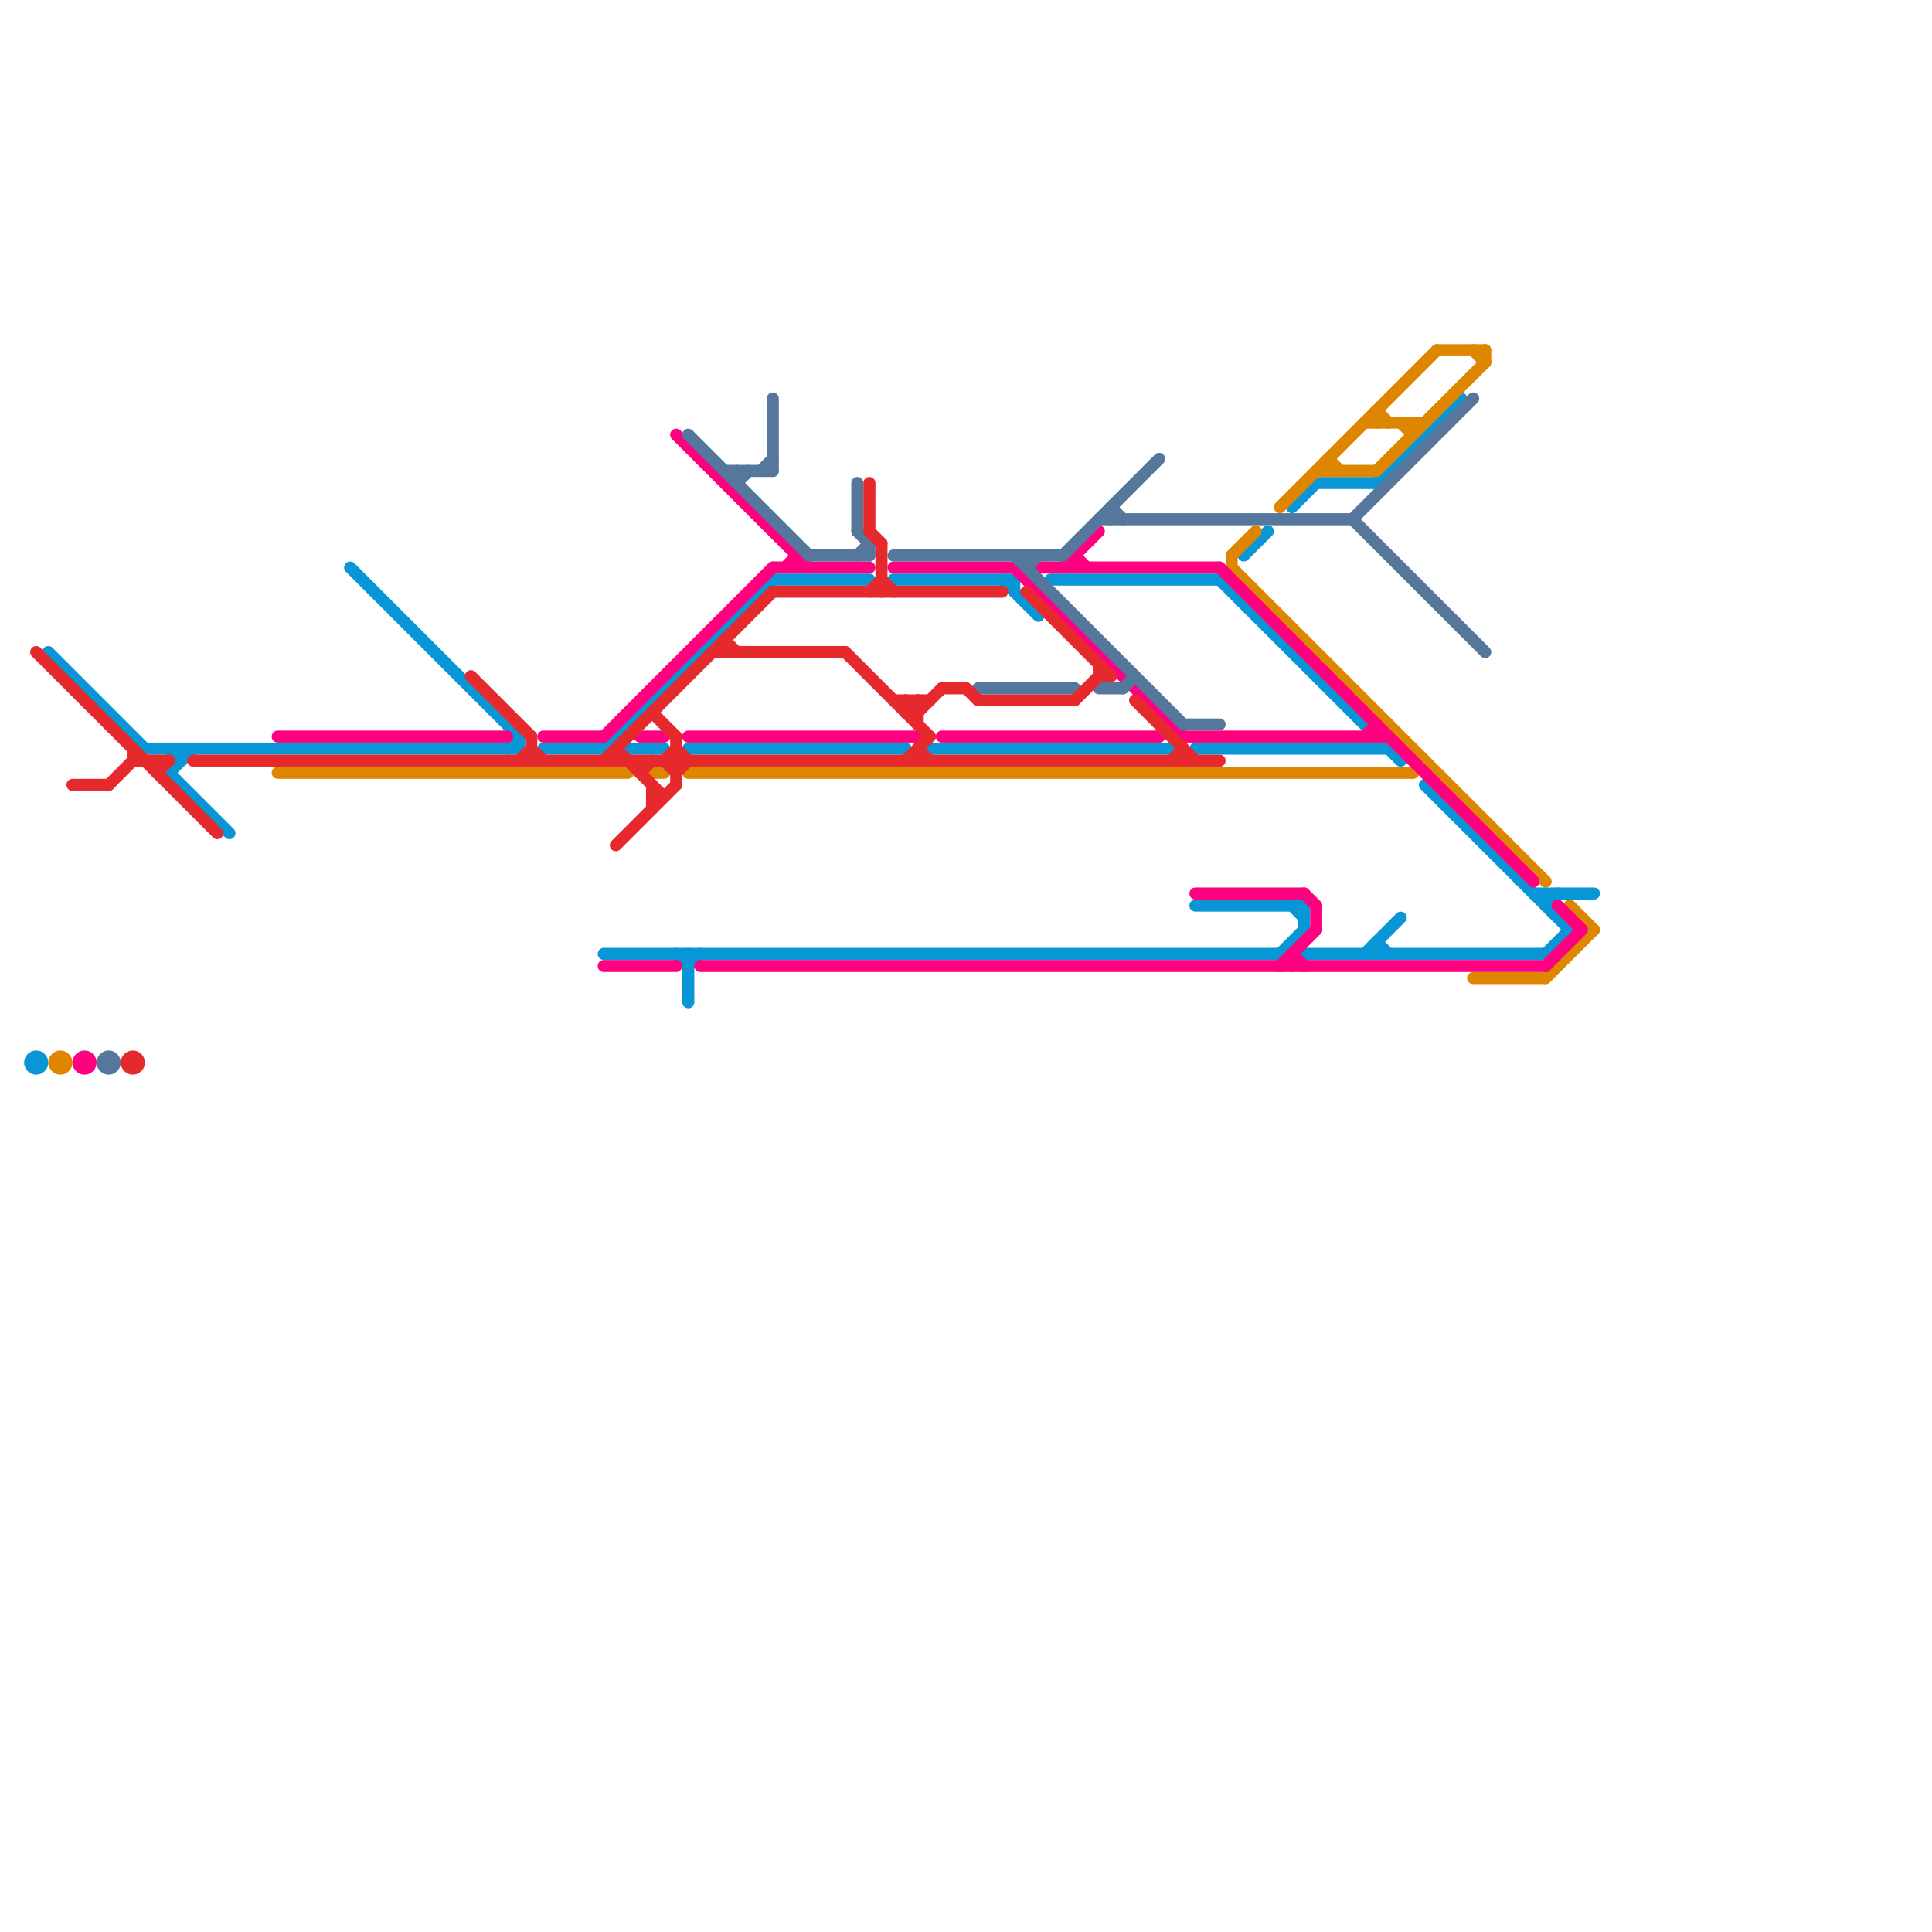 
<svg version="1.1" xmlns="http://www.w3.org/2000/svg" viewBox="0 0 160 160">
<style>text { font: 1px Helvetica; font-weight: 600; white-space: pre; dominant-baseline: central; } line { stroke-width: 1; fill: none; stroke-linecap: round; stroke-linejoin: round; } .c0 { stroke: #0896d7 } .c1 { stroke: #df8600 } .c2 { stroke: #ff0080 } .c3 { stroke: #55779b } .c4 { stroke: #e5292d } .w1 { stroke-width: 1; }</style><defs><g id="csm-e5292d"><circle r="0.4" fill="#e5292d"/><circle r="0.2" fill="#fff"/></g><g id="csm-0896d7"><circle r="0.4" fill="#0896d7"/><circle r="0.2" fill="#fff"/></g><g id="csm-ff0080"><circle r="0.4" fill="#ff0080"/><circle r="0.2" fill="#fff"/></g><g id="csm-df8600"><circle r="0.4" fill="#df8600"/><circle r="0.2" fill="#fff"/></g><g id="csm-55779b"><circle r="0.4" fill="#55779b"/><circle r="0.2" fill="#fff"/></g></defs><line class="c0 " x1="50" y1="79" x2="106" y2="79"/><line class="c0 " x1="43" y1="61" x2="43" y2="62"/><line class="c0 " x1="14" y1="64" x2="16" y2="62"/><line class="c0 " x1="106" y1="79" x2="108" y2="77"/><line class="c0 " x1="128" y1="75" x2="129" y2="74"/><line class="c0 " x1="45" y1="62" x2="50" y2="62"/><line class="c0 " x1="114" y1="78" x2="115" y2="79"/><line class="c0 " x1="128" y1="74" x2="128" y2="75"/><line class="c0 " x1="42" y1="62" x2="43" y2="61"/><line class="c0 " x1="99" y1="75" x2="108" y2="75"/><line class="c0 " x1="51" y1="61" x2="52" y2="62"/><line class="c0 " x1="52" y1="62" x2="55" y2="62"/><line class="c0 " x1="127" y1="74" x2="132" y2="74"/><line class="c0 " x1="14" y1="64" x2="19" y2="69"/><line class="c0 " x1="57" y1="80" x2="58" y2="79"/><line class="c0 " x1="99" y1="62" x2="115" y2="62"/><line class="c0 " x1="64" y1="48" x2="72" y2="48"/><line class="c0 " x1="108" y1="79" x2="128" y2="79"/><line class="c0 " x1="57" y1="79" x2="57" y2="83"/><line class="c0 " x1="4" y1="54" x2="12" y2="62"/><line class="c0 " x1="74" y1="48" x2="84" y2="48"/><line class="c0 " x1="109" y1="40" x2="114" y2="40"/><line class="c0 " x1="29" y1="47" x2="43" y2="61"/><line class="c0 " x1="87" y1="48" x2="101" y2="48"/><line class="c0 " x1="103" y1="46" x2="105" y2="44"/><line class="c0 " x1="14" y1="62" x2="15" y2="63"/><line class="c0 " x1="57" y1="62" x2="75" y2="62"/><line class="c0 " x1="128" y1="79" x2="130" y2="77"/><line class="c0 " x1="84" y1="48" x2="84" y2="49"/><line class="c0 " x1="50" y1="62" x2="64" y2="48"/><line class="c0 " x1="114" y1="78" x2="114" y2="79"/><line class="c0 " x1="107" y1="78" x2="108" y2="79"/><line class="c0 " x1="114" y1="40" x2="121" y2="33"/><line class="c0 " x1="115" y1="62" x2="116" y2="63"/><line class="c0 " x1="56" y1="79" x2="57" y2="80"/><line class="c0 " x1="83" y1="48" x2="86" y2="51"/><line class="c0 " x1="101" y1="48" x2="113" y2="60"/><line class="c0 " x1="15" y1="62" x2="15" y2="63"/><line class="c0 " x1="107" y1="42" x2="109" y2="40"/><line class="c0 " x1="113" y1="79" x2="116" y2="76"/><line class="c0 " x1="118" y1="65" x2="130" y2="77"/><line class="c0 " x1="12" y1="62" x2="43" y2="62"/><line class="c0 " x1="107" y1="75" x2="108" y2="76"/><line class="c0 " x1="77" y1="62" x2="97" y2="62"/><line class="c0 " x1="108" y1="75" x2="108" y2="77"/><circle cx="3" cy="88" r="1" fill="#0896d7" /><line class="c1 " x1="122" y1="29" x2="123" y2="30"/><line class="c1 " x1="114" y1="39" x2="123" y2="30"/><line class="c1 " x1="57" y1="64" x2="117" y2="64"/><line class="c1 " x1="117" y1="64" x2="118" y2="63"/><line class="c1 " x1="114" y1="34" x2="115" y2="35"/><line class="c1 " x1="110" y1="38" x2="110" y2="39"/><line class="c1 " x1="23" y1="64" x2="52" y2="64"/><line class="c1 " x1="128" y1="81" x2="132" y2="77"/><line class="c1 " x1="109" y1="39" x2="114" y2="39"/><line class="c1 " x1="54" y1="64" x2="55" y2="64"/><line class="c1 " x1="119" y1="29" x2="123" y2="29"/><line class="c1 " x1="130" y1="75" x2="132" y2="77"/><line class="c1 " x1="102" y1="46" x2="102" y2="47"/><line class="c1 " x1="114" y1="34" x2="114" y2="35"/><line class="c1 " x1="106" y1="42" x2="119" y2="29"/><line class="c1 " x1="116" y1="35" x2="117" y2="36"/><line class="c1 " x1="113" y1="35" x2="118" y2="35"/><line class="c1 " x1="122" y1="81" x2="128" y2="81"/><line class="c1 " x1="102" y1="46" x2="104" y2="44"/><line class="c1 " x1="102" y1="47" x2="128" y2="73"/><line class="c1 " x1="117" y1="35" x2="117" y2="36"/><line class="c1 " x1="110" y1="38" x2="111" y2="39"/><line class="c1 " x1="123" y1="29" x2="123" y2="30"/><circle cx="5" cy="88" r="1" fill="#df8600" /><line class="c2 " x1="86" y1="47" x2="101" y2="47"/><line class="c2 " x1="66" y1="46" x2="66" y2="47"/><line class="c2 " x1="113" y1="61" x2="114" y2="60"/><line class="c2 " x1="57" y1="61" x2="76" y2="61"/><line class="c2 " x1="58" y1="80" x2="128" y2="80"/><line class="c2 " x1="88" y1="47" x2="91" y2="44"/><line class="c2 " x1="74" y1="47" x2="84" y2="47"/><line class="c2 " x1="85" y1="48" x2="86" y2="47"/><line class="c2 " x1="106" y1="80" x2="109" y2="77"/><line class="c2 " x1="89" y1="46" x2="90" y2="47"/><line class="c2 " x1="96" y1="61" x2="97" y2="60"/><line class="c2 " x1="50" y1="61" x2="64" y2="47"/><line class="c2 " x1="114" y1="60" x2="114" y2="61"/><line class="c2 " x1="107" y1="79" x2="108" y2="80"/><line class="c2 " x1="50" y1="80" x2="56" y2="80"/><line class="c2 " x1="101" y1="47" x2="127" y2="73"/><line class="c2 " x1="78" y1="61" x2="96" y2="61"/><line class="c2 " x1="109" y1="75" x2="109" y2="77"/><line class="c2 " x1="108" y1="74" x2="109" y2="75"/><line class="c2 " x1="65" y1="47" x2="66" y2="46"/><line class="c2 " x1="89" y1="46" x2="89" y2="47"/><line class="c2 " x1="64" y1="47" x2="72" y2="47"/><line class="c2 " x1="56" y1="36" x2="67" y2="47"/><line class="c2 " x1="84" y1="47" x2="98" y2="61"/><line class="c2 " x1="45" y1="61" x2="50" y2="61"/><line class="c2 " x1="98" y1="61" x2="115" y2="61"/><line class="c2 " x1="129" y1="75" x2="131" y2="77"/><line class="c2 " x1="107" y1="79" x2="107" y2="80"/><line class="c2 " x1="128" y1="80" x2="131" y2="77"/><line class="c2 " x1="53" y1="61" x2="55" y2="61"/><line class="c2 " x1="23" y1="61" x2="42" y2="61"/><line class="c2 " x1="99" y1="74" x2="108" y2="74"/><circle cx="7" cy="88" r="1" fill="#ff0080" /><line class="c3 " x1="88" y1="46" x2="96" y2="38"/><line class="c3 " x1="91" y1="43" x2="112" y2="43"/><line class="c3 " x1="60" y1="39" x2="64" y2="39"/><line class="c3 " x1="112" y1="43" x2="123" y2="54"/><line class="c3 " x1="81" y1="57" x2="89" y2="57"/><line class="c3 " x1="92" y1="42" x2="92" y2="43"/><line class="c3 " x1="93" y1="57" x2="94" y2="56"/><line class="c3 " x1="72" y1="45" x2="72" y2="46"/><line class="c3 " x1="64" y1="33" x2="64" y2="39"/><line class="c3 " x1="112" y1="43" x2="122" y2="33"/><line class="c3 " x1="84" y1="46" x2="98" y2="60"/><line class="c3 " x1="61" y1="39" x2="61" y2="40"/><line class="c3 " x1="71" y1="46" x2="72" y2="45"/><line class="c3 " x1="71" y1="44" x2="72" y2="45"/><line class="c3 " x1="74" y1="46" x2="88" y2="46"/><line class="c3 " x1="71" y1="40" x2="71" y2="44"/><line class="c3 " x1="92" y1="42" x2="93" y2="43"/><line class="c3 " x1="57" y1="36" x2="67" y2="46"/><line class="c3 " x1="67" y1="46" x2="72" y2="46"/><line class="c3 " x1="63" y1="39" x2="64" y2="38"/><line class="c3 " x1="91" y1="57" x2="93" y2="57"/><line class="c3 " x1="85" y1="46" x2="85" y2="47"/><line class="c3 " x1="61" y1="40" x2="62" y2="39"/><line class="c3 " x1="85" y1="47" x2="86" y2="46"/><line class="c3 " x1="98" y1="60" x2="101" y2="60"/><circle cx="9" cy="88" r="1" fill="#55779b" /><line class="c4 " x1="59" y1="54" x2="70" y2="54"/><line class="c4 " x1="72" y1="49" x2="73" y2="48"/><line class="c4 " x1="56" y1="61" x2="56" y2="65"/><line class="c4 " x1="76" y1="58" x2="76" y2="60"/><line class="c4 " x1="73" y1="45" x2="73" y2="49"/><line class="c4 " x1="75" y1="59" x2="76" y2="58"/><line class="c4 " x1="55" y1="63" x2="56" y2="64"/><line class="c4 " x1="76" y1="62" x2="76" y2="63"/><line class="c4 " x1="75" y1="58" x2="75" y2="59"/><line class="c4 " x1="51" y1="62" x2="51" y2="63"/><line class="c4 " x1="64" y1="49" x2="83" y2="49"/><line class="c4 " x1="13" y1="64" x2="14" y2="63"/><line class="c4 " x1="60" y1="53" x2="60" y2="54"/><line class="c4 " x1="91" y1="55" x2="91" y2="56"/><line class="c4 " x1="53" y1="63" x2="53" y2="64"/><line class="c4 " x1="51" y1="62" x2="55" y2="66"/><line class="c4 " x1="78" y1="57" x2="80" y2="57"/><line class="c4 " x1="94" y1="58" x2="99" y2="63"/><line class="c4 " x1="11" y1="62" x2="11" y2="63"/><line class="c4 " x1="98" y1="62" x2="98" y2="63"/><line class="c4 " x1="50" y1="63" x2="64" y2="49"/><line class="c4 " x1="72" y1="44" x2="73" y2="45"/><line class="c4 " x1="75" y1="63" x2="77" y2="61"/><line class="c4 " x1="85" y1="49" x2="92" y2="56"/><line class="c4 " x1="13" y1="63" x2="13" y2="64"/><line class="c4 " x1="54" y1="66" x2="55" y2="66"/><line class="c4 " x1="72" y1="40" x2="72" y2="44"/><line class="c4 " x1="54" y1="59" x2="56" y2="61"/><line class="c4 " x1="97" y1="63" x2="98" y2="62"/><line class="c4 " x1="44" y1="61" x2="44" y2="63"/><line class="c4 " x1="54" y1="65" x2="54" y2="67"/><line class="c4 " x1="80" y1="57" x2="81" y2="58"/><line class="c4 " x1="76" y1="62" x2="77" y2="63"/><line class="c4 " x1="74" y1="58" x2="77" y2="58"/><line class="c4 " x1="16" y1="63" x2="101" y2="63"/><line class="c4 " x1="9" y1="65" x2="11" y2="63"/><line class="c4 " x1="75" y1="58" x2="76" y2="59"/><line class="c4 " x1="3" y1="54" x2="18" y2="69"/><line class="c4 " x1="43" y1="63" x2="44" y2="62"/><line class="c4 " x1="11" y1="63" x2="14" y2="63"/><line class="c4 " x1="39" y1="56" x2="44" y2="61"/><line class="c4 " x1="81" y1="58" x2="89" y2="58"/><line class="c4 " x1="44" y1="62" x2="45" y2="63"/><line class="c4 " x1="51" y1="70" x2="56" y2="65"/><line class="c4 " x1="55" y1="63" x2="56" y2="62"/><line class="c4 " x1="75" y1="59" x2="76" y2="59"/><line class="c4 " x1="56" y1="62" x2="57" y2="63"/><line class="c4 " x1="60" y1="53" x2="61" y2="54"/><line class="c4 " x1="70" y1="54" x2="77" y2="61"/><line class="c4 " x1="76" y1="59" x2="78" y2="57"/><line class="c4 " x1="73" y1="48" x2="74" y2="49"/><line class="c4 " x1="53" y1="64" x2="54" y2="63"/><line class="c4 " x1="91" y1="56" x2="92" y2="56"/><line class="c4 " x1="89" y1="58" x2="91" y2="56"/><line class="c4 " x1="56" y1="64" x2="57" y2="63"/><line class="c4 " x1="6" y1="65" x2="9" y2="65"/><circle cx="11" cy="88" r="1" fill="#e5292d" />
</svg>
